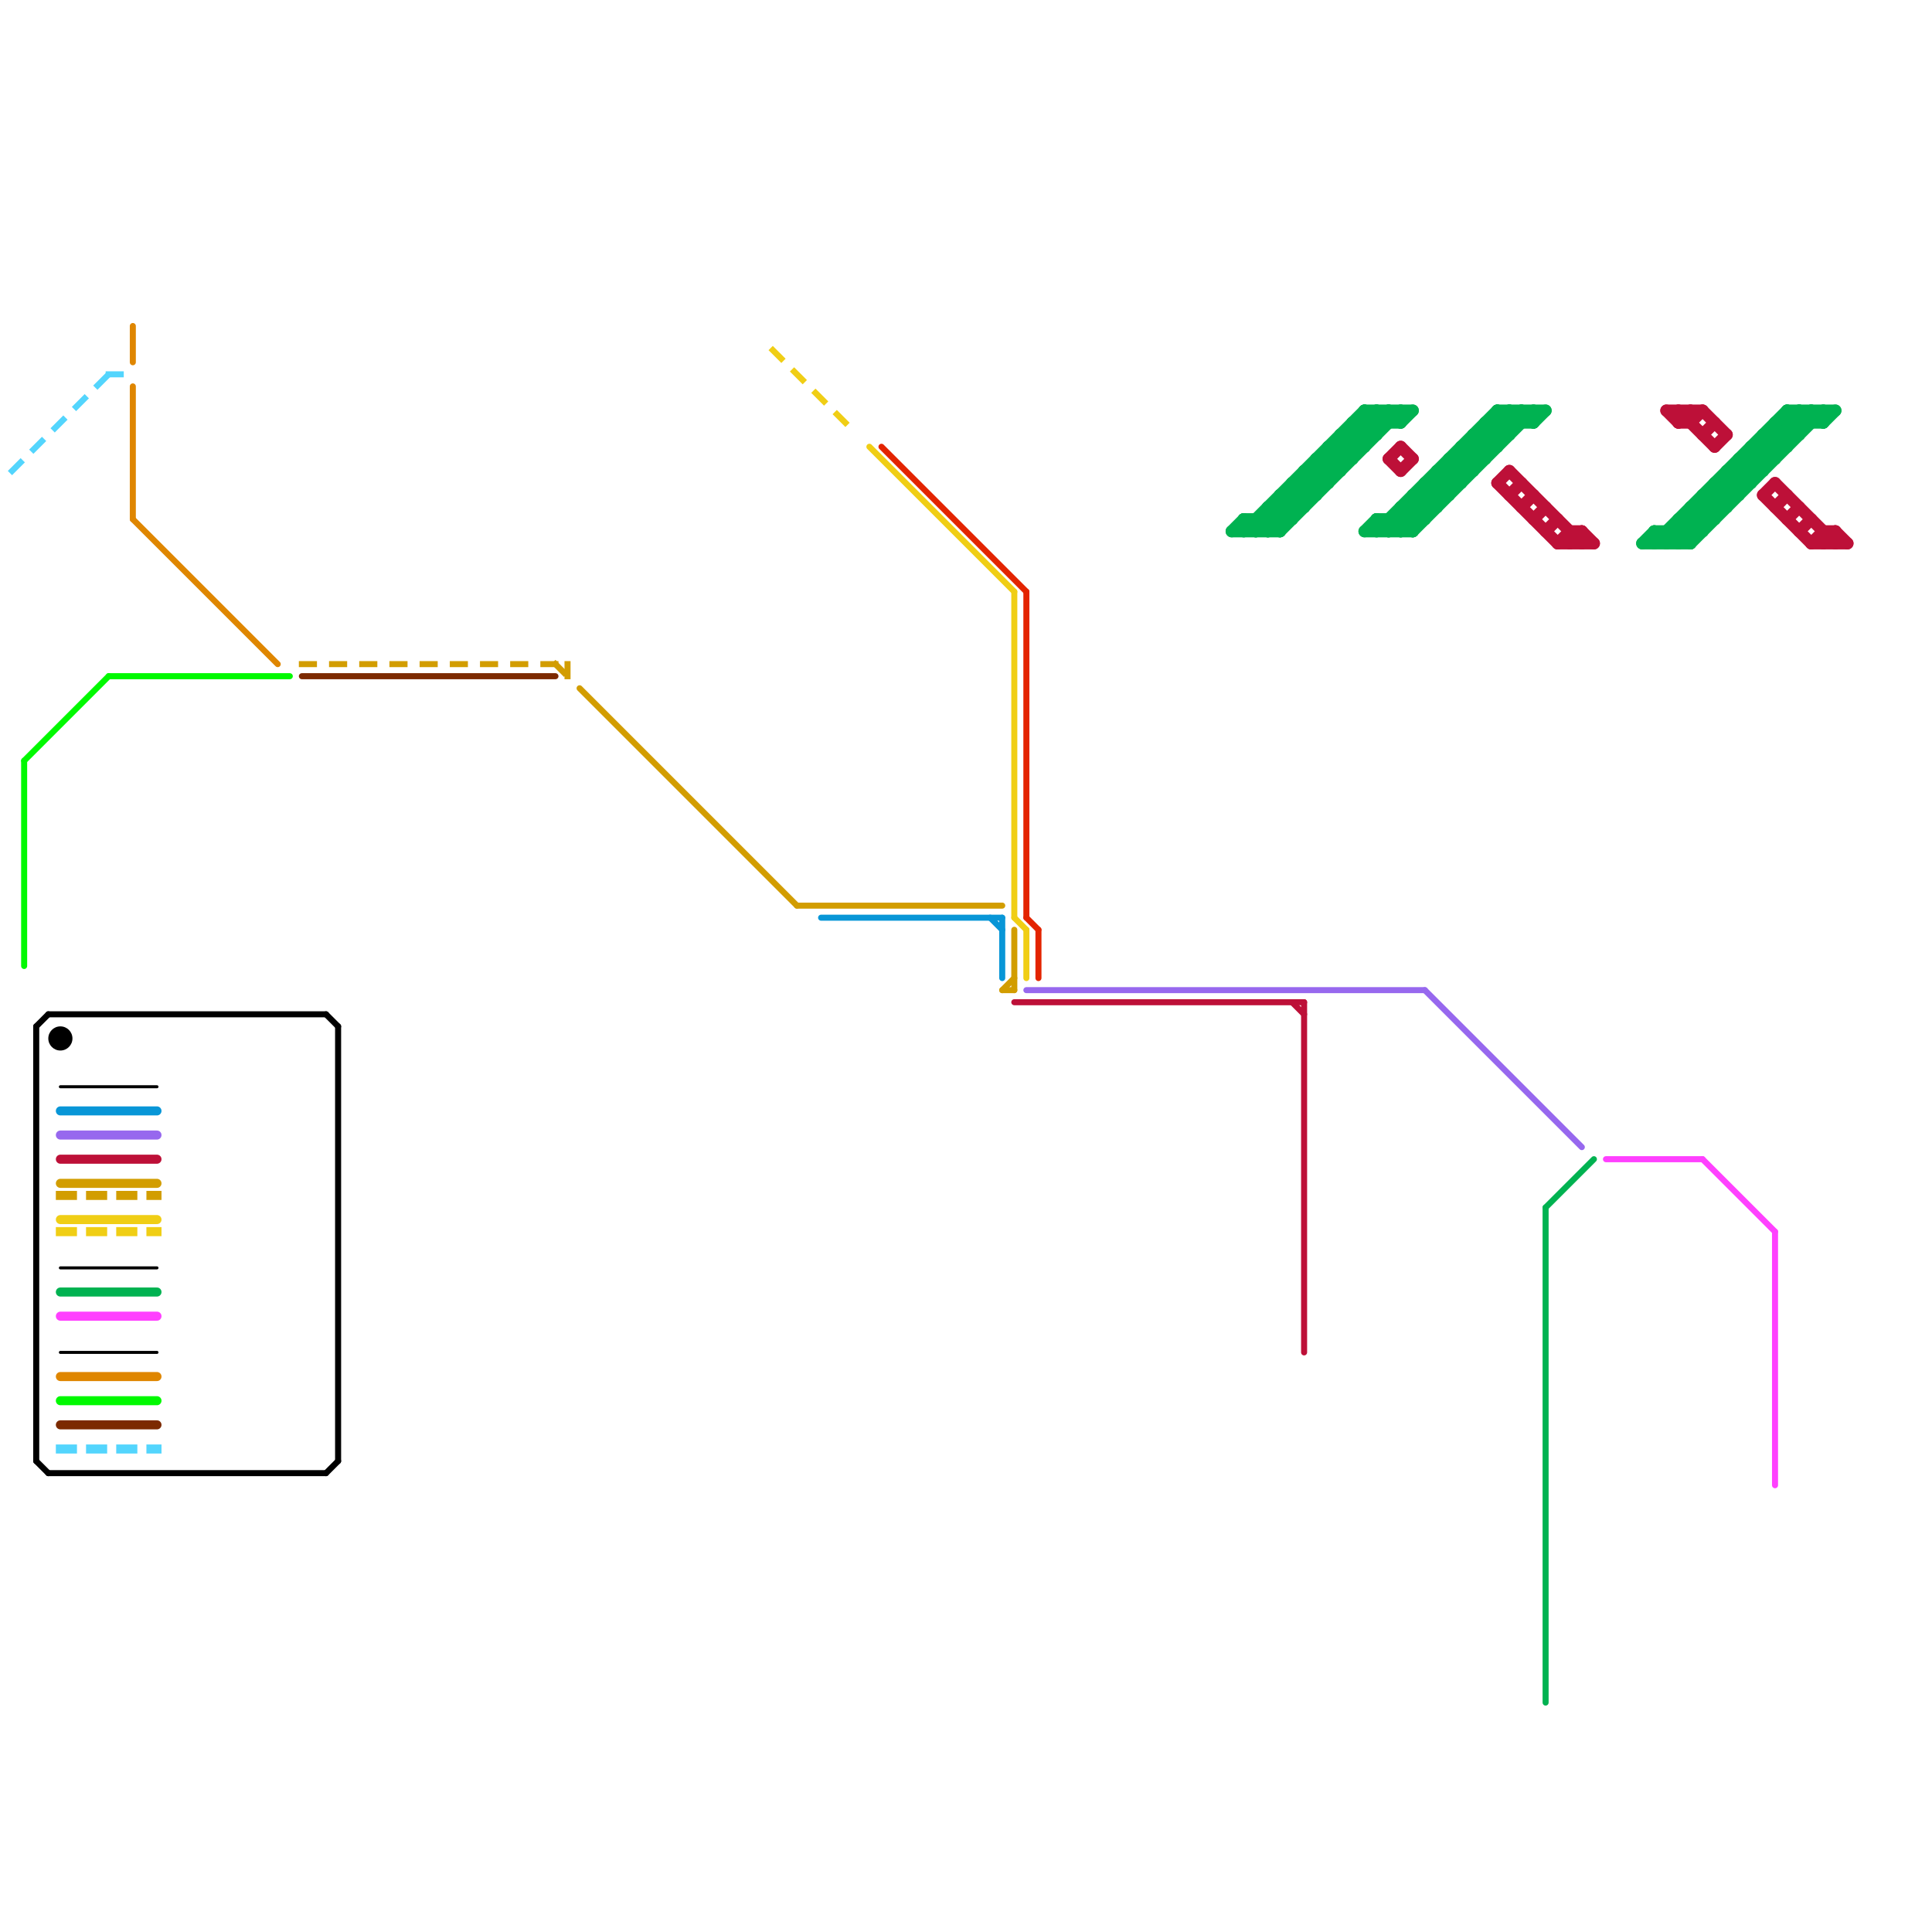 
<svg version="1.1" xmlns="http://www.w3.org/2000/svg" viewBox="0 0 160 160">
<style>text { font: 1px Helvetica; font-weight: 600; white-space: pre; dominant-baseline: central; } line { stroke-width: 1; fill: none; stroke-linecap: round; stroke-linejoin: round; } .c0 { stroke: #bd1038 } .c1 { stroke: #f0ce15 } .c2 { stroke: #9768ee } .c3 { stroke: #0896d7 } .c4 { stroke: #7c2a00 } .c5 { stroke: #d29d00 } .c6 { stroke: #00f900 } .c7 { stroke: #ff40ff } .c8 { stroke: #df8600 } .c9 { stroke: #00b251 } .c10 { stroke: #53d5fd } .c11 { stroke: #000000 } .c12 { stroke: #e32400 } .w3 { stroke-width: .5; }.w1 { stroke-width: 1; }.w2 { stroke-width: .75; }.w4 { stroke-width: .25; }.l1 { stroke-dasharray: 1 1.5; stroke-linecap: square; }</style><defs><g id="wm-xf"><circle r="1.2" fill="#000"/><circle r="0.9" fill="#fff"/><circle r="0.6" fill="#000"/><circle r="0.3" fill="#fff"/></g><g id="wm"><circle r="0.6" fill="#000"/><circle r="0.3" fill="#fff"/></g><g id="csm-000000"><circle r="0.4" fill="#000000"/><circle r="0.2" fill="#fff"/></g></defs><line class="c0 " x1="140" y1="35" x2="141" y2="34"/><line class="c0 " x1="139" y1="34" x2="139" y2="35"/><line class="c0 " x1="148" y1="43" x2="149" y2="42"/><line class="c0 " x1="152" y1="44" x2="152" y2="45"/><line class="c0 " x1="150" y1="45" x2="151" y2="44"/><line class="c0 " x1="141" y1="34" x2="143" y2="36"/><line class="c0 " x1="130" y1="44" x2="130" y2="45"/><line class="c0 " x1="151" y1="44" x2="151" y2="45"/><line class="c0 " x1="129" y1="45" x2="132" y2="45"/><line class="c0 " x1="151" y1="44" x2="152" y2="44"/><line class="c0 " x1="147" y1="42" x2="148" y2="41"/><line class="c0 " x1="138" y1="34" x2="139" y2="35"/><line class="c0 " x1="129" y1="45" x2="130" y2="44"/><line class="c0 " x1="124" y1="40" x2="125" y2="39"/><line class="c0 " x1="149" y1="44" x2="150" y2="43"/><line class="c0 " x1="139" y1="35" x2="140" y2="35"/><line class="c0 " x1="147" y1="40" x2="152" y2="45"/><line class="c0 " x1="131" y1="44" x2="132" y2="45"/><line class="c0 " x1="142" y1="37" x2="143" y2="36"/><line class="c0 " x1="130" y1="45" x2="131" y2="44"/><line class="c0 " x1="124" y1="40" x2="129" y2="45"/><line class="c0 " x1="116" y1="37" x2="117" y2="38"/><line class="c0 " x1="115" y1="38" x2="116" y2="37"/><line class="c0 " x1="128" y1="44" x2="129" y2="43"/><line class="c0 " x1="139" y1="35" x2="140" y2="34"/><line class="c0 " x1="127" y1="43" x2="128" y2="42"/><line class="c0 " x1="138" y1="34" x2="141" y2="34"/><line class="c0 " x1="150" y1="45" x2="153" y2="45"/><line class="c0 " x1="151" y1="45" x2="152" y2="44"/><line class="c0 " x1="116" y1="39" x2="117" y2="38"/><line class="c0 " x1="125" y1="41" x2="126" y2="40"/><line class="c0 " x1="125" y1="39" x2="131" y2="45"/><line class="c0 " x1="152" y1="44" x2="153" y2="45"/><line class="c0 " x1="141" y1="36" x2="142" y2="35"/><line class="c0 " x1="146" y1="41" x2="147" y2="40"/><line class="c0 " x1="146" y1="41" x2="150" y2="45"/><line class="c0 " x1="139" y1="34" x2="142" y2="37"/><line class="c0 " x1="130" y1="44" x2="131" y2="44"/><line class="c0 " x1="115" y1="38" x2="116" y2="39"/><line class="c0 " x1="126" y1="42" x2="127" y2="41"/><line class="c0 " x1="140" y1="34" x2="140" y2="35"/><line class="c0 " x1="131" y1="44" x2="131" y2="45"/><line class="c0 w3" x1="108" y1="83" x2="108" y2="112"/><line class="c0 w3" x1="107" y1="83" x2="108" y2="84"/><line class="c0 w3" x1="84" y1="83" x2="108" y2="83"/><line class="c0 w2" x1="5" y1="96" x2="13" y2="96"/><line class="c1 w3" x1="72" y1="37" x2="84" y2="49"/><line class="c1 w3" x1="85" y1="77" x2="85" y2="81"/><line class="c1 w3" x1="84" y1="49" x2="84" y2="76"/><line class="c1 w3" x1="84" y1="76" x2="85" y2="77"/><line class="c1 w3 l1" x1="64" y1="29" x2="71" y2="36"/><line class="c1 w2" x1="5" y1="101" x2="13" y2="101"/><line class="c1 w2 l1" x1="5" y1="102" x2="13" y2="102"/><line class="c2 w3" x1="85" y1="82" x2="118" y2="82"/><line class="c2 w3" x1="118" y1="82" x2="131" y2="95"/><line class="c2 w2" x1="5" y1="94" x2="13" y2="94"/><line class="c3 w3" x1="68" y1="76" x2="83" y2="76"/><line class="c3 w3" x1="82" y1="76" x2="83" y2="77"/><line class="c3 w3" x1="83" y1="76" x2="83" y2="81"/><line class="c3 w2" x1="5" y1="92" x2="13" y2="92"/><line class="c4 w3" x1="25" y1="56" x2="46" y2="56"/><line class="c4 w2" x1="5" y1="118" x2="13" y2="118"/><line class="c5 w3" x1="84" y1="77" x2="84" y2="82"/><line class="c5 w3" x1="83" y1="82" x2="84" y2="82"/><line class="c5 w3" x1="66" y1="75" x2="83" y2="75"/><line class="c5 w3" x1="83" y1="82" x2="84" y2="81"/><line class="c5 w3" x1="48" y1="57" x2="66" y2="75"/><line class="c5 w3 l1" x1="47" y1="55" x2="47" y2="56"/><line class="c5 w3 l1" x1="46" y1="55" x2="47" y2="56"/><line class="c5 w3 l1" x1="25" y1="55" x2="47" y2="55"/><line class="c5 w2" x1="5" y1="98" x2="13" y2="98"/><line class="c5 w2 l1" x1="5" y1="99" x2="13" y2="99"/><line class="c6 w3" x1="9" y1="56" x2="24" y2="56"/><line class="c6 w3" x1="2" y1="63" x2="2" y2="80"/><line class="c6 w3" x1="2" y1="63" x2="9" y2="56"/><line class="c6 w2" x1="5" y1="116" x2="13" y2="116"/><line class="c7 w3" x1="147" y1="102" x2="147" y2="123"/><line class="c7 w3" x1="133" y1="96" x2="141" y2="96"/><line class="c7 w3" x1="141" y1="96" x2="147" y2="102"/><line class="c7 w2" x1="5" y1="109" x2="13" y2="109"/><line class="c8 w3" x1="11" y1="27" x2="11" y2="30"/><line class="c8 w3" x1="11" y1="32" x2="11" y2="43"/><line class="c8 w3" x1="11" y1="43" x2="23" y2="55"/><line class="c8 w2" x1="5" y1="114" x2="13" y2="114"/><line class="c9 w3" x1="128" y1="100" x2="132" y2="96"/><line class="c9 w3" x1="128" y1="100" x2="128" y2="141"/><line class="c9 " x1="137" y1="44" x2="141" y2="44"/><line class="c9 " x1="140" y1="42" x2="141" y2="43"/><line class="c9 " x1="121" y1="38" x2="122" y2="39"/><line class="c9 " x1="151" y1="34" x2="151" y2="35"/><line class="c9 " x1="108" y1="39" x2="108" y2="42"/><line class="c9 " x1="113" y1="44" x2="117" y2="44"/><line class="c9 " x1="138" y1="45" x2="149" y2="34"/><line class="c9 " x1="126" y1="34" x2="126" y2="35"/><line class="c9 " x1="139" y1="44" x2="140" y2="45"/><line class="c9 " x1="113" y1="34" x2="114" y2="35"/><line class="c9 " x1="145" y1="37" x2="146" y2="38"/><line class="c9 " x1="112" y1="35" x2="113" y2="36"/><line class="c9 " x1="102" y1="44" x2="103" y2="43"/><line class="c9 " x1="107" y1="40" x2="108" y2="41"/><line class="c9 " x1="149" y1="34" x2="150" y2="35"/><line class="c9 " x1="140" y1="45" x2="151" y2="34"/><line class="c9 " x1="124" y1="34" x2="124" y2="37"/><line class="c9 " x1="116" y1="42" x2="117" y2="43"/><line class="c9 " x1="127" y1="34" x2="127" y2="35"/><line class="c9 " x1="118" y1="40" x2="119" y2="41"/><line class="c9 " x1="116" y1="42" x2="116" y2="44"/><line class="c9 " x1="104" y1="43" x2="105" y2="44"/><line class="c9 " x1="147" y1="35" x2="151" y2="35"/><line class="c9 " x1="108" y1="40" x2="109" y2="41"/><line class="c9 " x1="122" y1="36" x2="122" y2="39"/><line class="c9 " x1="121" y1="37" x2="121" y2="40"/><line class="c9 " x1="143" y1="40" x2="144" y2="41"/><line class="c9 " x1="147" y1="35" x2="148" y2="36"/><line class="c9 " x1="122" y1="36" x2="123" y2="37"/><line class="c9 " x1="142" y1="40" x2="143" y2="41"/><line class="c9 " x1="143" y1="39" x2="144" y2="40"/><line class="c9 " x1="144" y1="38" x2="147" y2="38"/><line class="c9 " x1="124" y1="35" x2="125" y2="36"/><line class="c9 " x1="146" y1="37" x2="147" y2="38"/><line class="c9 " x1="115" y1="43" x2="116" y2="44"/><line class="c9 " x1="108" y1="39" x2="111" y2="39"/><line class="c9 " x1="105" y1="43" x2="106" y2="44"/><line class="c9 " x1="127" y1="35" x2="128" y2="34"/><line class="c9 " x1="141" y1="41" x2="141" y2="44"/><line class="c9 " x1="137" y1="44" x2="138" y2="45"/><line class="c9 " x1="113" y1="44" x2="114" y2="43"/><line class="c9 " x1="148" y1="34" x2="149" y2="35"/><line class="c9 " x1="110" y1="37" x2="111" y2="38"/><line class="c9 " x1="143" y1="39" x2="146" y2="39"/><line class="c9 " x1="116" y1="34" x2="116" y2="35"/><line class="c9 " x1="144" y1="38" x2="144" y2="41"/><line class="c9 " x1="119" y1="39" x2="120" y2="40"/><line class="c9 " x1="120" y1="38" x2="123" y2="38"/><line class="c9 " x1="105" y1="42" x2="105" y2="44"/><line class="c9 " x1="105" y1="42" x2="106" y2="43"/><line class="c9 " x1="147" y1="36" x2="148" y2="37"/><line class="c9 " x1="115" y1="34" x2="115" y2="35"/><line class="c9 " x1="111" y1="37" x2="112" y2="38"/><line class="c9 " x1="124" y1="34" x2="125" y2="35"/><line class="c9 " x1="141" y1="42" x2="142" y2="43"/><line class="c9 " x1="114" y1="43" x2="114" y2="44"/><line class="c9 " x1="119" y1="39" x2="122" y2="39"/><line class="c9 " x1="149" y1="34" x2="149" y2="36"/><line class="c9 " x1="146" y1="36" x2="149" y2="36"/><line class="c9 " x1="106" y1="41" x2="109" y2="41"/><line class="c9 " x1="150" y1="34" x2="151" y2="35"/><line class="c9 " x1="102" y1="44" x2="106" y2="44"/><line class="c9 " x1="114" y1="44" x2="124" y2="34"/><line class="c9 " x1="146" y1="36" x2="146" y2="39"/><line class="c9 " x1="117" y1="42" x2="118" y2="43"/><line class="c9 " x1="121" y1="37" x2="122" y2="38"/><line class="c9 " x1="140" y1="42" x2="140" y2="45"/><line class="c9 " x1="104" y1="44" x2="114" y2="34"/><line class="c9 " x1="119" y1="40" x2="120" y2="41"/><line class="c9 " x1="125" y1="34" x2="125" y2="36"/><line class="c9 " x1="136" y1="45" x2="140" y2="45"/><line class="c9 " x1="106" y1="41" x2="106" y2="44"/><line class="c9 " x1="113" y1="35" x2="114" y2="36"/><line class="c9 " x1="106" y1="44" x2="116" y2="34"/><line class="c9 " x1="142" y1="40" x2="145" y2="40"/><line class="c9 " x1="141" y1="41" x2="142" y2="42"/><line class="c9 " x1="109" y1="38" x2="112" y2="38"/><line class="c9 " x1="115" y1="44" x2="125" y2="34"/><line class="c9 " x1="107" y1="41" x2="108" y2="42"/><line class="c9 " x1="103" y1="43" x2="103" y2="44"/><line class="c9 " x1="114" y1="34" x2="114" y2="36"/><line class="c9 " x1="117" y1="41" x2="117" y2="44"/><line class="c9 " x1="111" y1="36" x2="114" y2="36"/><line class="c9 " x1="109" y1="38" x2="109" y2="41"/><line class="c9 " x1="151" y1="35" x2="152" y2="34"/><line class="c9 " x1="114" y1="34" x2="115" y2="35"/><line class="c9 " x1="118" y1="41" x2="119" y2="42"/><line class="c9 " x1="122" y1="36" x2="125" y2="36"/><line class="c9 " x1="123" y1="35" x2="123" y2="38"/><line class="c9 " x1="115" y1="43" x2="115" y2="44"/><line class="c9 " x1="108" y1="39" x2="109" y2="40"/><line class="c9 " x1="117" y1="41" x2="118" y2="42"/><line class="c9 " x1="138" y1="44" x2="139" y2="45"/><line class="c9 " x1="117" y1="44" x2="127" y2="34"/><line class="c9 " x1="142" y1="41" x2="143" y2="42"/><line class="c9 " x1="137" y1="44" x2="137" y2="45"/><line class="c9 " x1="105" y1="42" x2="108" y2="42"/><line class="c9 " x1="106" y1="42" x2="107" y2="43"/><line class="c9 " x1="124" y1="34" x2="128" y2="34"/><line class="c9 " x1="144" y1="38" x2="145" y2="39"/><line class="c9 " x1="110" y1="37" x2="113" y2="37"/><line class="c9 " x1="140" y1="42" x2="143" y2="42"/><line class="c9 " x1="111" y1="36" x2="111" y2="39"/><line class="c9 " x1="136" y1="45" x2="137" y2="44"/><line class="c9 " x1="143" y1="39" x2="143" y2="42"/><line class="c9 " x1="103" y1="44" x2="113" y2="34"/><line class="c9 " x1="103" y1="43" x2="107" y2="43"/><line class="c9 " x1="116" y1="43" x2="117" y2="44"/><line class="c9 " x1="120" y1="38" x2="120" y2="41"/><line class="c9 " x1="122" y1="37" x2="123" y2="38"/><line class="c9 " x1="144" y1="39" x2="145" y2="40"/><line class="c9 " x1="126" y1="34" x2="127" y2="35"/><line class="c9 " x1="137" y1="45" x2="148" y2="34"/><line class="c9 " x1="145" y1="37" x2="148" y2="37"/><line class="c9 " x1="114" y1="43" x2="118" y2="43"/><line class="c9 " x1="139" y1="43" x2="140" y2="44"/><line class="c9 " x1="125" y1="34" x2="126" y2="35"/><line class="c9 " x1="107" y1="40" x2="110" y2="40"/><line class="c9 " x1="110" y1="38" x2="111" y2="39"/><line class="c9 " x1="120" y1="39" x2="121" y2="40"/><line class="c9 " x1="148" y1="34" x2="148" y2="37"/><line class="c9 " x1="114" y1="43" x2="115" y2="44"/><line class="c9 " x1="116" y1="42" x2="119" y2="42"/><line class="c9 " x1="139" y1="45" x2="150" y2="34"/><line class="c9 " x1="119" y1="39" x2="119" y2="42"/><line class="c9 " x1="112" y1="35" x2="112" y2="38"/><line class="c9 " x1="107" y1="40" x2="107" y2="43"/><line class="c9 " x1="139" y1="43" x2="139" y2="45"/><line class="c9 " x1="118" y1="40" x2="121" y2="40"/><line class="c9 " x1="148" y1="34" x2="152" y2="34"/><line class="c9 " x1="146" y1="36" x2="147" y2="37"/><line class="c9 " x1="140" y1="43" x2="141" y2="44"/><line class="c9 " x1="113" y1="34" x2="113" y2="37"/><line class="c9 " x1="106" y1="41" x2="107" y2="42"/><line class="c9 " x1="121" y1="37" x2="124" y2="37"/><line class="c9 " x1="112" y1="35" x2="116" y2="35"/><line class="c9 " x1="139" y1="43" x2="142" y2="43"/><line class="c9 " x1="150" y1="34" x2="150" y2="35"/><line class="c9 " x1="104" y1="43" x2="104" y2="44"/><line class="c9 " x1="116" y1="35" x2="117" y2="34"/><line class="c9 " x1="145" y1="37" x2="145" y2="40"/><line class="c9 " x1="105" y1="44" x2="115" y2="34"/><line class="c9 " x1="113" y1="34" x2="117" y2="34"/><line class="c9 " x1="148" y1="35" x2="149" y2="36"/><line class="c9 " x1="123" y1="35" x2="127" y2="35"/><line class="c9 " x1="147" y1="35" x2="147" y2="38"/><line class="c9 " x1="112" y1="36" x2="113" y2="37"/><line class="c9 " x1="123" y1="35" x2="124" y2="36"/><line class="c9 " x1="116" y1="44" x2="126" y2="34"/><line class="c9 " x1="118" y1="40" x2="118" y2="43"/><line class="c9 " x1="141" y1="41" x2="144" y2="41"/><line class="c9 " x1="142" y1="40" x2="142" y2="43"/><line class="c9 " x1="109" y1="38" x2="110" y2="39"/><line class="c9 " x1="111" y1="36" x2="112" y2="37"/><line class="c9 " x1="123" y1="36" x2="124" y2="37"/><line class="c9 " x1="120" y1="38" x2="121" y2="39"/><line class="c9 " x1="109" y1="39" x2="110" y2="40"/><line class="c9 " x1="103" y1="43" x2="104" y2="44"/><line class="c9 " x1="110" y1="37" x2="110" y2="40"/><line class="c9 " x1="138" y1="44" x2="138" y2="45"/><line class="c9 " x1="117" y1="41" x2="120" y2="41"/><line class="c9 " x1="145" y1="38" x2="146" y2="39"/><line class="c9 " x1="115" y1="34" x2="116" y2="35"/><line class="c9 w2" x1="5" y1="107" x2="13" y2="107"/><line class="c10 w3 l1" x1="1" y1="39" x2="9" y2="31"/><line class="c10 w3 l1" x1="9" y1="31" x2="11" y2="31"/><line class="c10 w2 l1" x1="5" y1="120" x2="13" y2="120"/><line class="c11 w3" x1="28" y1="85" x2="28" y2="121"/><line class="c11 w3" x1="4" y1="84" x2="27" y2="84"/><line class="c11 w3" x1="3" y1="85" x2="3" y2="121"/><line class="c11 w3" x1="3" y1="85" x2="4" y2="84"/><line class="c11 w3" x1="3" y1="121" x2="4" y2="122"/><line class="c11 w3" x1="4" y1="122" x2="27" y2="122"/><line class="c11 w3" x1="27" y1="122" x2="28" y2="121"/><line class="c11 w3" x1="27" y1="84" x2="28" y2="85"/><line class="c11 w4" x1="5" y1="112" x2="13" y2="112"/><line class="c11 w4" x1="5" y1="90" x2="13" y2="90"/><line class="c11 w4" x1="5" y1="105" x2="13" y2="105"/><circle cx="5" cy="86" r="1" fill="#000000" /><line class="c12 w3" x1="85" y1="49" x2="85" y2="76"/><line class="c12 w3" x1="86" y1="77" x2="86" y2="81"/><line class="c12 w3" x1="73" y1="37" x2="85" y2="49"/><line class="c12 w3" x1="85" y1="76" x2="86" y2="77"/>
</svg>
